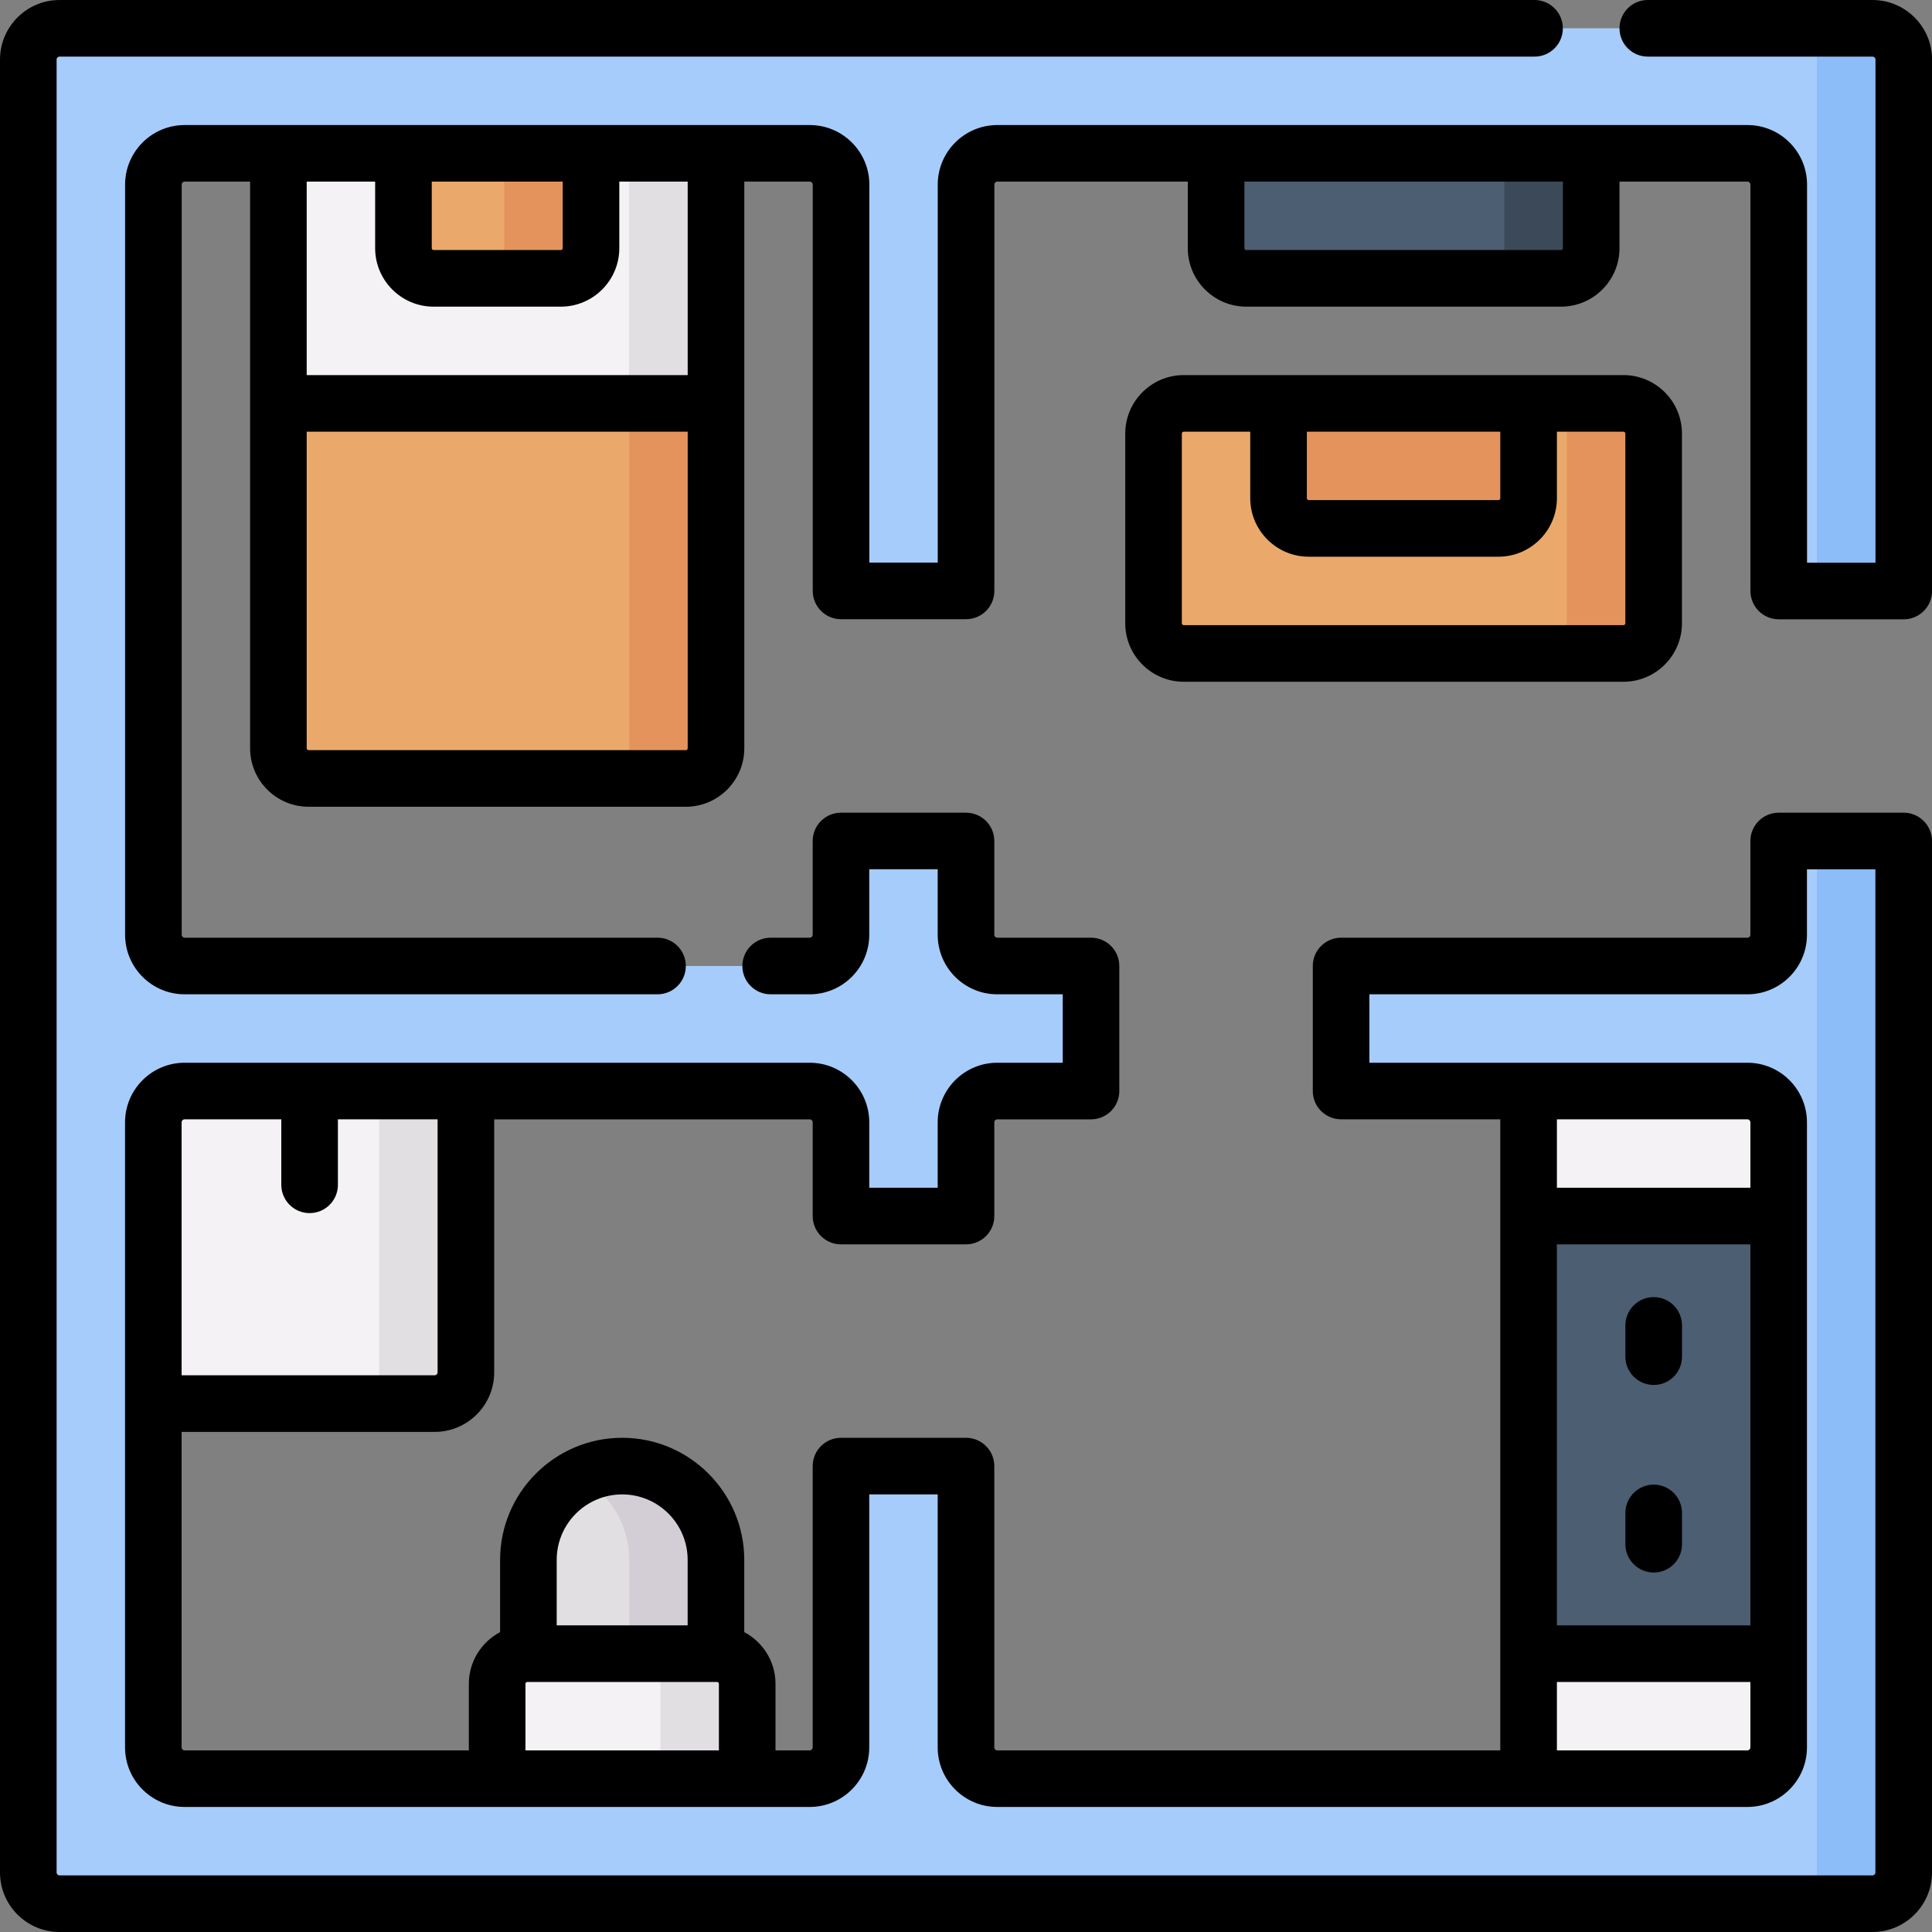 <svg width="40" height="40" viewBox="0 0 40 40" fill="none" xmlns="http://www.w3.org/2000/svg">
<rect x="0" y="0" width="40" height="40" fill="#808080" stroke="none"/>
<g clip-path="url(#clip0_340_507)">
<path d="M10.941 34.557V32.295C10.941 31.223 11.811 30.354 12.883 30.354C13.955 30.354 14.824 31.223 14.824 32.295V34.557H10.941Z" fill="#E2DFE2"/>
<path d="M12.883 30.354C12.559 30.354 12.253 30.433 11.984 30.574C12.604 30.898 13.027 31.547 13.027 32.295V34.557H14.824V32.295C14.824 31.223 13.955 30.354 12.883 30.354Z" fill="#D3CED5"/>
<path d="M15.47 37.239H10.293V34.861C10.293 34.516 10.573 34.236 10.918 34.236H14.845C15.19 34.236 15.47 34.516 15.47 34.861V37.239Z" fill="#F4F2F4"/>
<path d="M14.844 34.236H13.047C13.392 34.236 13.672 34.516 13.672 34.861V37.239H15.469V34.861C15.469 34.516 15.189 34.236 14.844 34.236Z" fill="#E2DFE2"/>
<path d="M31.648 21.559H38.438V37.855H31.648V21.559Z" fill="#F4F2F4"/>
<path d="M31.648 25.176H38.438V34.236H31.648V25.176Z" fill="#4C5E71"/>
<path d="M9.646 21.992V28.413C9.646 28.77 9.356 29.06 8.999 29.06H2.461V21.992H9.646Z" fill="#F4F2F4"/>
<path d="M7.85 21.992V28.413C7.85 28.77 7.56 29.06 7.203 29.06H9C9.357 29.06 9.647 28.77 9.647 28.413V21.992H7.85Z" fill="#E2DFE2"/>
<path d="M5.762 2.939H14.822V8.489H5.762V2.939Z" fill="#F4F2F4"/>
<path d="M13.023 2.939H14.82V8.489H13.023V2.939Z" fill="#E2DFE2"/>
<path d="M12.234 2.939H8.352V5.137C8.352 5.482 8.631 5.762 8.977 5.762H11.609C11.954 5.762 12.234 5.482 12.234 5.137V2.939Z" fill="#EAA96A"/>
<path d="M6.387 16.117H14.197C14.542 16.117 14.822 15.837 14.822 15.492V8.352H5.762V15.492C5.762 15.837 6.041 16.117 6.387 16.117Z" fill="#EAA96A"/>
<path d="M13.027 8.352V15.492C13.027 15.837 12.748 16.117 12.402 16.117H14.199C14.544 16.117 14.824 15.837 14.824 15.492V8.352H13.027Z" fill="#E5935D"/>
<path d="M10.438 2.939V5.137C10.438 5.482 10.158 5.762 9.812 5.762H11.609C11.954 5.762 12.234 5.482 12.234 5.137V2.939H10.438Z" fill="#E5935D"/>
<path d="M32.316 5.762H25.801C25.456 5.762 25.176 5.483 25.176 5.137V2.939H32.941V5.137C32.941 5.483 32.662 5.762 32.316 5.762Z" fill="#4C5E71"/>
<path d="M33.612 13.529H24.508C24.163 13.529 23.883 13.249 23.883 12.904V8.977C23.883 8.631 24.163 8.352 24.508 8.352H33.612C33.957 8.352 34.237 8.631 34.237 8.977V12.904C34.237 13.249 33.957 13.529 33.612 13.529Z" fill="#EAA96A"/>
<path d="M31.025 10.94H27.098C26.753 10.94 26.473 10.66 26.473 10.315V8.352H31.65V10.315C31.65 10.66 31.37 10.94 31.025 10.94Z" fill="#E5935D"/>
<path d="M31.145 2.939V5.137C31.145 5.482 30.865 5.762 30.52 5.762H32.316C32.662 5.762 32.941 5.482 32.941 5.137V2.939H31.145Z" fill="#3C4958"/>
<path d="M33.613 8.352H31.816C32.162 8.352 32.441 8.631 32.441 8.977V12.904C32.441 13.249 32.162 13.529 31.816 13.529H33.613C33.958 13.529 34.238 13.249 34.238 12.904V8.977C34.238 8.631 33.959 8.352 33.613 8.352Z" fill="#E5935D"/>
<path d="M39.414 17.725V38.767C39.414 39.124 39.124 39.414 38.767 39.414H1.233C0.876 39.414 0.586 39.124 0.586 38.767V1.233C0.586 0.876 0.876 0.586 1.233 0.586H38.767C39.124 0.586 39.414 0.876 39.414 1.233V11.923C39.414 12.096 39.274 12.236 39.102 12.236L37.138 12.236C36.965 12.236 36.825 12.096 36.825 11.923V3.822C36.825 3.464 36.536 3.175 36.178 3.175H20.647C20.29 3.175 20 3.464 20 3.822V11.922C20 12.095 19.86 12.234 19.688 12.234H17.724C17.551 12.234 17.412 12.095 17.412 11.922V3.822C17.412 3.464 17.122 3.175 16.764 3.175H3.822C3.464 3.175 3.175 3.464 3.175 3.822V19.353C3.175 19.71 3.464 20 3.822 20H16.764C17.122 20 17.412 19.71 17.412 19.353V17.724C17.412 17.551 17.551 17.412 17.724 17.412H19.688C19.86 17.412 20 17.551 20 17.724V19.353C20 19.71 20.29 20 20.647 20H22.276C22.449 20 22.588 20.14 22.588 20.312V22.276C22.588 22.449 22.449 22.588 22.276 22.588H20.647C20.29 22.588 20 22.878 20 23.236V24.864C20 25.037 19.86 25.177 19.688 25.177H17.724C17.551 25.177 17.412 25.037 17.412 24.864V23.236C17.412 22.878 17.122 22.588 16.764 22.588H3.822C3.464 22.588 3.175 22.878 3.175 23.236V36.178C3.175 36.536 3.464 36.825 3.822 36.825H16.764C17.122 36.825 17.412 36.536 17.412 36.178V30.667C17.412 30.494 17.551 30.354 17.724 30.354H19.688C19.86 30.354 20 30.494 20 30.667V36.178C20 36.536 20.29 36.825 20.647 36.825H36.178C36.536 36.825 36.825 36.536 36.825 36.178V23.236C36.825 22.878 36.536 22.589 36.178 22.589H28.078C27.905 22.589 27.766 22.449 27.766 22.276V20.312C27.766 20.14 27.905 20 28.078 20H36.178C36.536 20 36.825 19.71 36.825 19.353V17.725C36.825 17.552 36.965 17.412 37.138 17.412H39.102C39.274 17.412 39.414 17.552 39.414 17.725Z" fill="#A6CCFB"/>
<path d="M38.766 0.586H36.969C37.326 0.586 37.616 0.876 37.616 1.233V11.923C37.616 12.096 37.476 12.236 37.303 12.236H37.136C37.136 12.236 37.137 12.236 37.137 12.236L39.1 12.236C39.273 12.236 39.413 12.096 39.413 11.923V1.233C39.413 0.876 39.123 0.586 38.766 0.586Z" fill="#8CBDF9"/>
<path d="M39.1 17.412H37.137H37.303C37.476 17.412 37.616 17.552 37.616 17.725V38.767C37.616 39.124 37.326 39.414 36.969 39.414H38.766C39.123 39.414 39.413 39.124 39.413 38.767V17.725C39.413 17.552 39.273 17.412 39.1 17.412Z" fill="#8CBDF9"/>
<path d="M39.414 16.826H36.825C36.502 16.826 36.24 17.089 36.24 17.412V19.353C36.24 19.387 36.212 19.414 36.178 19.414H27.766C27.442 19.414 27.18 19.676 27.18 20V22.589C27.18 22.912 27.442 23.174 27.766 23.174H31.062V25.177V34.237V36.24H20.647C20.613 36.24 20.586 36.212 20.586 36.178V30.354C20.586 30.03 20.324 29.768 20 29.768H17.412C17.088 29.768 16.826 30.03 16.826 30.354V36.178C16.826 36.212 16.798 36.24 16.764 36.24H16.056V34.862C16.056 34.398 15.793 33.995 15.409 33.791V32.296C15.409 30.902 14.275 29.768 12.882 29.768C11.488 29.768 10.354 30.902 10.354 32.296V33.791C9.97 33.995 9.707 34.398 9.707 34.862V36.24H3.822C3.788 36.24 3.76 36.212 3.76 36.178V29.646H8.999C9.679 29.646 10.232 29.093 10.232 28.413V23.175H16.764C16.798 23.175 16.826 23.202 16.826 23.236V25.177C16.826 25.501 17.088 25.763 17.412 25.763H20C20.324 25.763 20.586 25.501 20.586 25.177V23.236C20.586 23.202 20.613 23.175 20.647 23.175H22.588C22.912 23.175 23.174 22.912 23.174 22.589V20C23.174 19.676 22.912 19.414 22.588 19.414H20.647C20.613 19.414 20.586 19.387 20.586 19.353V17.411C20.586 17.088 20.324 16.826 20 16.826H17.412C17.088 16.826 16.826 17.088 16.826 17.411V19.353C16.826 19.387 16.798 19.414 16.764 19.414H15.956C15.632 19.414 15.37 19.676 15.37 20C15.37 20.324 15.632 20.586 15.956 20.586H16.764C17.444 20.586 17.997 20.033 17.997 19.353V17.997H19.414V19.353C19.414 20.033 19.967 20.586 20.647 20.586H22.003V22.003H20.647C19.967 22.003 19.414 22.556 19.414 23.236V24.591H17.997V23.236C17.997 22.556 17.444 22.003 16.764 22.003H3.822C3.142 22.003 2.589 22.556 2.589 23.236V36.178C2.589 36.858 3.142 37.411 3.822 37.411H16.764C17.444 37.411 17.997 36.858 17.997 36.178V30.94H19.414V36.178C19.414 36.858 19.967 37.411 20.647 37.411H36.178C36.858 37.411 37.411 36.858 37.411 36.178V23.236C37.411 22.556 36.858 22.003 36.178 22.003H28.352V20.586H36.178C36.858 20.586 37.411 20.033 37.411 19.353V17.998H38.828V38.767C38.828 38.801 38.801 38.828 38.767 38.828H1.233C1.199 38.828 1.172 38.801 1.172 38.767V1.233C1.172 1.199 1.199 1.172 1.233 1.172H31.771C32.094 1.172 32.357 0.91 32.357 0.586C32.357 0.262 32.094 0 31.771 0H1.233C0.553 0 0 0.553 0 1.233V38.767C0 39.447 0.553 40 1.233 40H38.767C39.447 40 40 39.447 40 38.767V17.412C40 17.089 39.738 16.826 39.414 16.826ZM3.822 23.174H5.824V24.53C5.824 24.854 6.086 25.116 6.41 25.116C6.734 25.116 6.996 24.854 6.996 24.53V23.174H9.06V28.413C9.06 28.447 9.032 28.474 8.999 28.474H3.76V23.236C3.76 23.202 3.788 23.174 3.822 23.174ZM12.882 30.94C13.629 30.94 14.237 31.548 14.237 32.295V33.651H11.526V32.295C11.526 31.548 12.134 30.94 12.882 30.94ZM10.879 36.24V34.862C10.879 34.84 10.896 34.823 10.918 34.823H14.845C14.867 34.823 14.884 34.84 14.884 34.862V36.24H10.879ZM36.24 33.651H32.234V25.763H36.24V33.651H36.24ZM36.178 36.24H32.234V34.823H36.24V36.178C36.24 36.212 36.212 36.24 36.178 36.24ZM36.24 23.236V24.591H32.234V23.174H36.178C36.212 23.174 36.24 23.202 36.24 23.236Z" fill="black"/>
<path d="M38.768 0H34.116C33.792 0 33.53 0.262 33.53 0.586C33.53 0.91 33.792 1.172 34.116 1.172H38.768C38.802 1.172 38.83 1.199 38.83 1.233V11.65L37.413 11.65V3.822C37.413 3.142 36.86 2.589 36.18 2.589H20.648C19.968 2.589 19.415 3.142 19.415 3.822V11.648H17.999V3.822C17.999 3.142 17.445 2.589 16.766 2.589H3.823C3.143 2.589 2.59 3.142 2.59 3.822V19.353C2.59 20.033 3.143 20.586 3.823 20.586H13.613C13.937 20.586 14.199 20.324 14.199 20C14.199 19.676 13.937 19.414 13.613 19.414H3.823C3.789 19.414 3.762 19.387 3.762 19.353V3.822C3.762 3.788 3.789 3.76 3.823 3.76H5.178V15.492C5.178 16.16 5.722 16.703 6.389 16.703H14.199C14.867 16.703 15.41 16.16 15.41 15.492V3.76H16.766C16.799 3.76 16.827 3.788 16.827 3.822V12.234C16.827 12.558 17.089 12.82 17.413 12.82H20.001C20.325 12.82 20.587 12.558 20.587 12.234V3.822C20.587 3.788 20.615 3.76 20.648 3.76H24.592V5.138C24.592 5.806 25.136 6.349 25.803 6.349H32.319C32.987 6.349 33.53 5.806 33.53 5.138V3.76H36.18C36.213 3.76 36.241 3.788 36.241 3.822V12.236C36.241 12.391 36.303 12.54 36.412 12.65C36.522 12.76 36.671 12.822 36.827 12.822L39.415 12.822C39.739 12.822 40.001 12.559 40.001 12.236V1.233C40.001 0.553 39.448 0 38.768 0V0ZM11.65 3.76V5.138C11.65 5.16 11.632 5.177 11.611 5.177H8.978C8.956 5.177 8.939 5.16 8.939 5.138V3.76H11.65ZM14.199 15.531H6.389C6.368 15.531 6.35 15.514 6.35 15.492V8.938H14.238V15.492C14.238 15.514 14.221 15.531 14.199 15.531ZM14.238 7.766H6.35V3.76H7.767V5.138C7.767 5.806 8.31 6.349 8.978 6.349H11.611C12.278 6.349 12.822 5.806 12.822 5.138V3.76H14.238V7.766H14.238ZM32.358 5.138C32.358 5.16 32.34 5.177 32.319 5.177H25.803C25.782 5.177 25.764 5.16 25.764 5.138V3.76H32.358V5.138Z" fill="black"/>
<path d="M34.238 28.674C34.562 28.674 34.824 28.412 34.824 28.089V27.441C34.824 27.118 34.562 26.855 34.238 26.855C33.915 26.855 33.652 27.118 33.652 27.441V28.089C33.652 28.412 33.915 28.674 34.238 28.674Z" fill="black"/>
<path d="M34.238 32.557C34.562 32.557 34.824 32.295 34.824 31.971V31.324C34.824 31 34.562 30.738 34.238 30.738C33.915 30.738 33.652 31 33.652 31.324V31.971C33.652 32.295 33.915 32.557 34.238 32.557Z" fill="black"/>
<path d="M33.612 14.115C34.28 14.115 34.823 13.571 34.823 12.904V8.977C34.823 8.309 34.28 7.766 33.612 7.766H24.508C23.84 7.766 23.297 8.309 23.297 8.977V12.904C23.297 13.571 23.84 14.115 24.508 14.115H33.612ZM31.062 8.938V10.315C31.062 10.337 31.045 10.354 31.023 10.354H27.096C27.075 10.354 27.057 10.337 27.057 10.315V8.938H31.062ZM24.469 12.904V8.977C24.469 8.955 24.486 8.938 24.508 8.938H25.885V10.315C25.885 10.983 26.429 11.526 27.096 11.526H31.023C31.691 11.526 32.234 10.983 32.234 10.315V8.938H33.612C33.633 8.938 33.651 8.955 33.651 8.977V12.904C33.651 12.925 33.633 12.943 33.612 12.943H24.508C24.486 12.943 24.469 12.925 24.469 12.904Z" fill="black"/>
</g>
<defs>
<clipPath id="clip0_340_507">
<rect width="40" height="40" fill="white"/>
</clipPath>
</defs>
</svg>
